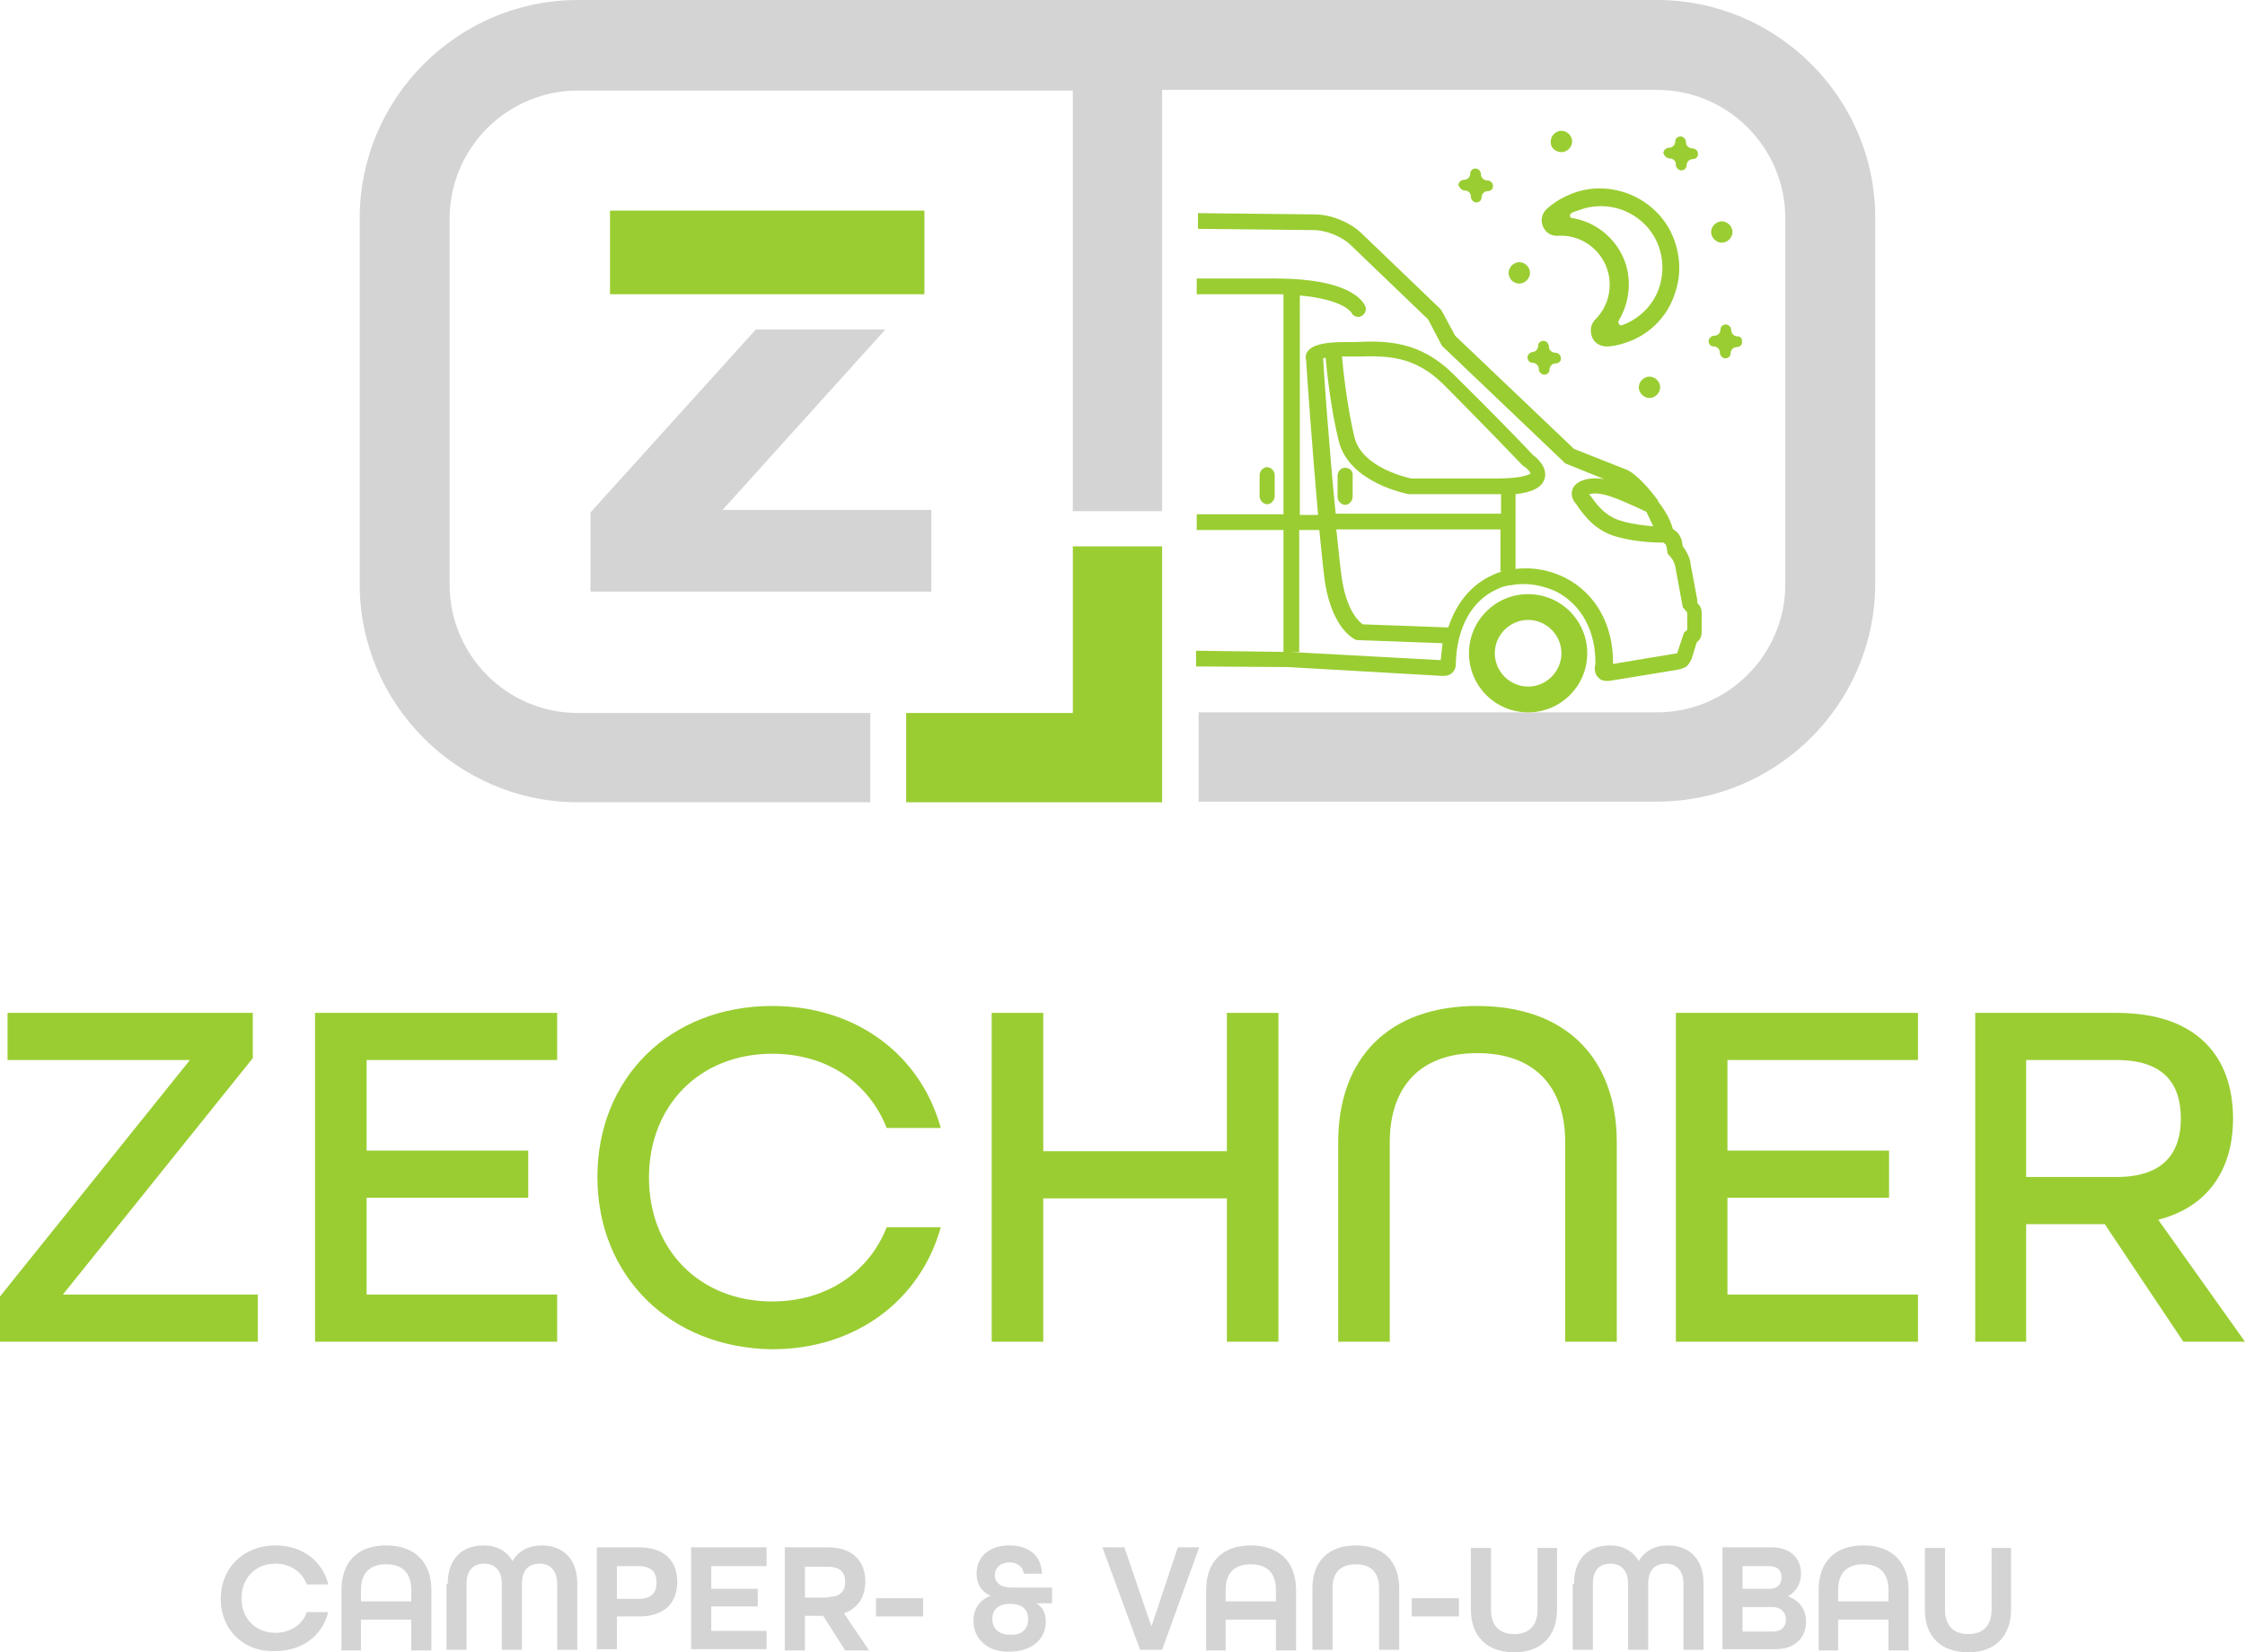<?xml version="1.0" encoding="utf-8"?>
<!-- Generator: Adobe Illustrator 26.5.0, SVG Export Plug-In . SVG Version: 6.00 Build 0)  -->
<svg version="1.1" id="Hintergrund" xmlns="http://www.w3.org/2000/svg" xmlns:xlink="http://www.w3.org/1999/xlink" x="0px"
	 y="0px" viewBox="0 0 357 262.8" style="enable-background:new 0 0 357 262.8;" xml:space="preserve">
<style type="text/css">
	.st0{fill:#9ACD32;}
	.st1{fill:#D4D4D4;}
	.st2{fill-rule:evenodd;clip-rule:evenodd;fill:#9ACD32;}
</style>
<path class="st0" d="M0,206.2l30.2-37.6h-29v-7.5h39v7.2L10,205.9h31v7.5H0C0,213.4,0,206.2,0,206.2z"/>
<path class="st0" d="M50.1,161.1h38.5v7.5H58.3V183H84v7.5H58.3v15.4h30.3v7.5H50.1V161.1z"/>
<path class="st0" d="M95,187.2c0-15.7,11.5-27.2,27.8-27.2c13.4,0,23.6,7.8,26.8,19.4H141c-2.8-7.1-9.4-11.8-18.2-11.8
	c-11.6,0-19.6,8.3-19.6,19.7s8,19.7,19.6,19.7c8.7,0,15.4-4.7,18.2-11.8h8.6c-3.2,11.5-13.4,19.4-26.8,19.4
	C106.5,214.4,95,202.9,95,187.2z"/>
<path class="st0" d="M157.7,161.1h8.2v22h29.2v-22h8.2v52.3h-8.2v-22.8h-29.2v22.8h-8.2V161.1z"/>
<path class="st0" d="M212.8,181.7c0-13.3,7.9-21.7,22.1-21.7c14.2,0,22.2,8.4,22.2,21.7v31.7h-8.2v-31.7c0-8.8-4.8-14.2-14-14.2
	c-9.1,0-13.9,5.4-13.9,14.2v31.7h-8.2V181.7z"/>
<path class="st0" d="M266.5,161.1H305v7.5h-30.3V183h25.7v7.5h-25.7v15.4H305v7.5h-38.5V161.1z"/>
<path class="st0" d="M314.1,161.1h22.5c12.9,0,18.5,7.1,18.5,16.8c0,7.8-3.7,14-11.9,16.1l13.8,19.4h-9.8l-12.5-18.7h-12.5v18.7
	h-8.1V161.1z M336.6,187.2c7.6,0,10.2-4,10.2-9.3c0-5.4-2.6-9.3-10.2-9.3h-14.4v18.6H336.6z"/>
<path class="st1" d="M35.1,254.3c0-4.9,3.6-8.5,8.7-8.5c4.3,0,7.5,2.5,8.4,6.2h-3.4c-0.8-2-2.6-3.3-5-3.3c-3.2,0-5.4,2.3-5.4,5.5
	s2.2,5.5,5.4,5.5c2.4,0,4.3-1.3,5-3.3h3.4c-0.9,3.7-4.1,6.2-8.4,6.2C38.7,262.8,35.1,259.2,35.1,254.3z"/>
<path class="st1" d="M54.3,252.9c0-4.4,2.5-7.1,7.1-7.1s7.2,2.7,7.2,7.1v9.6h-3.2v-4.9h-8v4.9h-3.1V252.9z M65.4,254.7v-1.8
	c0-2.6-1.3-4.1-4-4.1c-2.7,0-4,1.5-4,4.1v1.8H65.4z"/>
<path class="st1" d="M71.2,251.9c0-4.2,2.5-6.1,5.7-6.1c2.1,0,3.7,0.9,4.6,2.5c0.9-1.6,2.6-2.5,4.6-2.5c3.2,0,5.7,1.9,5.7,6.1v10.5
	h-3.2v-10.5c0-2.2-1.2-3.2-2.8-3.2s-2.8,0.9-2.8,3.2v10.5h-3.2v-10.5c0-2.2-1.2-3.2-2.8-3.2c-1.6,0-2.8,0.9-2.8,3.2v10.5H71v-10.5
	H71.2z"/>
<path class="st1" d="M94.9,246.1h6.7c4.2,0,6.1,2.3,6.1,5.5s-1.9,5.5-6.1,5.5h-3.5v5.2h-3.2V246.1z M101.6,254.3
	c2.1,0,2.8-1.1,2.8-2.6s-0.7-2.6-2.8-2.6h-3.5v5.2H101.6z"/>
<path class="st1" d="M109.9,246.1h12v3h-8.8v3.6h7.4v2.8h-7.4v3.9h8.8v2.9h-12V246.1z"/>
<path class="st1" d="M124.8,246.1h6.8c4.1,0,6,2.3,6,5.4c0,2.6-1.2,4.3-3.4,5.1l4,5.9h-3.8l-3.5-5.5H128v5.5h-3.2L124.8,246.1
	L124.8,246.1z M131.7,254c2,0,2.7-1,2.7-2.4s-0.7-2.4-2.7-2.4H128v4.9h3.7V254z"/>
<path class="st1" d="M139.3,254.2h7.5v2.9h-7.5V254.2z"/>
<path class="st1" d="M154.8,257.8c0-2,1-3.3,2.7-4l0,0c-1.4-0.6-2.2-1.8-2.2-3.5c0-2.7,2-4.5,5.2-4.5c3.1,0,5.1,1.6,5.2,4.5h-2.9
	c-0.1-1.1-1-1.8-2.3-1.8c-1.4,0-2.3,0.9-2.3,2c0,1.2,0.9,2,2.6,2h6.5v2.5h-2.5c1,0.6,1.5,1.6,1.5,2.9c0,2.9-2.3,4.8-5.8,4.8
	C157.2,262.8,154.8,260.8,154.8,257.8z M163.5,257.5c0-1.5-1-2.4-2.8-2.4h-0.2c-1.7,0-2.7,0.9-2.7,2.4s1,2.5,2.8,2.5
	C162.5,260.1,163.5,259.1,163.5,257.5z"/>
<path class="st1" d="M175.3,246.1h3.5l4.3,12.6l4.2-12.6h3.4l-5.9,16.3h-3.5L175.3,246.1z"/>
<path class="st1" d="M191.8,252.9c0-4.4,2.5-7.1,7.1-7.1s7.2,2.7,7.2,7.1v9.6h-3.2v-4.9h-8v4.9h-3.1V252.9z M202.9,254.7v-1.8
	c0-2.6-1.3-4.1-4-4.1s-4,1.5-4,4.1v1.8H202.9z"/>
<path class="st1" d="M208.7,252.6c0-4.2,2.5-6.8,6.9-6.8s6.9,2.6,6.9,6.8v9.8h-3.2v-9.8c0-2.4-1.2-3.8-3.7-3.8s-3.7,1.4-3.7,3.8v9.8
	h-3.2V252.6z"/>
<path class="st1" d="M224.5,254.2h7.5v2.9h-7.5V254.2z"/>
<path class="st1" d="M233.9,256v-9.8h3.2v9.8c0,2.4,1.2,3.9,3.7,3.9s3.7-1.5,3.7-3.9v-9.8h3.1v9.8c0,4.2-2.5,6.8-6.8,6.8
	C236.4,262.8,233.9,260.2,233.9,256z"/>
<path class="st1" d="M250.3,251.9c0-4.2,2.5-6.1,5.7-6.1c2.1,0,3.7,0.9,4.6,2.5c0.9-1.6,2.6-2.5,4.6-2.5c3.2,0,5.7,1.9,5.7,6.1v10.5
	h-3.2v-10.5c0-2.2-1.2-3.2-2.8-3.2c-1.6,0-2.8,0.9-2.8,3.2v10.5h-3.2v-10.5c0-2.2-1.2-3.2-2.8-3.2c-1.6,0-2.8,0.9-2.8,3.2v10.5h-3.2
	v-10.5H250.3z"/>
<path class="st1" d="M273.9,246.1h7.8c3.1,0,4.7,1.8,4.7,4.2c0,1.6-0.8,2.9-2.1,3.6l0,0c1.8,0.6,2.9,2.1,2.9,4
	c0,2.5-1.7,4.4-4.8,4.4h-8.5V246.1z M281.4,252.7c1.3,0,1.9-0.8,1.9-1.8s-0.5-1.8-2-1.8h-4.2v3.6L281.4,252.7L281.4,252.7z
	 M281.9,259.5c1.5,0,2.1-0.9,2.1-1.9c0-1.1-0.8-2-2.1-2h-4.8v3.9H281.9z"/>
<path class="st1" d="M289.2,252.9c0-4.4,2.5-7.1,7.1-7.1s7.2,2.7,7.2,7.1v9.6h-3.2v-4.9h-8v4.9h-3.1V252.9z M300.3,254.7v-1.8
	c0-2.6-1.3-4.1-4-4.1s-4,1.5-4,4.1v1.8H300.3z"/>
<path class="st1" d="M306.1,256v-9.8h3.2v9.8c0,2.4,1.2,3.9,3.7,3.9s3.7-1.5,3.7-3.9v-9.8h3.1v9.8c0,4.2-2.5,6.8-6.8,6.8
	C308.5,262.8,306.1,260.2,306.1,256z"/>
<polygon class="st1" points="140.8,52.4 120.2,52.4 93.9,81.5 93.9,94.1 148.1,94.1 148.1,81.1 114.9,81.1 "/>
<rect x="97" y="33.5" class="st2" width="50" height="13.3"/>
<path class="st1" d="M263.5,0H91.9C72.8,0,57.2,15.6,57.2,34.7v58.2c0,19.1,15.6,34.7,34.7,34.7h46.5v-14.2H91.9
	c-11.3,0-20.4-9.2-20.4-20.4V34.8c0-11.3,9.2-20.4,20.4-20.4h78.7v66.9h14.2v-67h78.7c11.3,0,20.4,9.2,20.4,20.4v58.2
	c0,11.3-9.2,20.4-20.4,20.4h-72.9v14.2h72.9c19.1,0,34.7-15.6,34.7-34.7V34.6C298.2,15.6,282.6,0,263.5,0z"/>
<polygon class="st0" points="170.6,113.4 144.1,113.4 144.1,127.6 184.8,127.6 184.8,86.9 170.6,86.9 "/>
<path class="st0" d="M202.7,78.9v-3.3c0-0.7-0.6-1.3-1.2-1.3s-1.2,0.6-1.2,1.3v3.3c0,0.7,0.6,1.3,1.2,1.3S202.7,79.6,202.7,78.9z"/>
<path class="st0" d="M213.9,74.4c-0.7,0-1.2,0.6-1.2,1.3V79c0,0.7,0.6,1.3,1.2,1.3s1.2-0.6,1.2-1.3v-3.3
	C215.2,74.9,214.6,74.4,213.9,74.4z"/>
<path class="st0" d="M243,94.5c-5.2,0-9.4,4.2-9.4,9.4s4.2,9.4,9.4,9.4c5.2,0,9.4-4.2,9.4-9.4S248.2,94.5,243,94.5z M243,109.2
	c-2.9,0-5.3-2.4-5.3-5.3c0-2.9,2.4-5.3,5.3-5.3s5.3,2.4,5.3,5.3C248.3,106.8,245.9,109.2,243,109.2z"/>
<path class="st0" d="M269.9,95.4l-1.1-5.9v-0.2c-0.3-1.1-0.8-1.9-1.2-2.4l-0.1-0.5c0-0.3-0.1-0.6-0.3-1c-0.2-0.5-0.6-0.9-1.1-1.2
	l-0.1-0.1c-0.4-1.6-1.5-3.3-2.3-4.3l-0.1-0.3l-0.1-0.1c-1.2-1.6-3-3.7-4.6-4.6l-8.6-3.4l-18.9-18l-2.1-3.9c-0.1-0.2-0.2-0.3-0.4-0.5
	l-12.5-12c-1.2-1.1-2.7-1.9-4.3-2.4c-1.2-0.4-2.3-0.5-3-0.5l-18.6-0.2v2.5l18.5,0.2c0.5,0,1.3,0.1,2.3,0.4c1.2,0.4,2.4,1,3.3,1.8
	l12.5,12l2.2,4.2l19.4,18.5l0.2,0.2l6.2,2.5c-1.7-0.3-4-0.1-4.9,1.3c-0.2,0.4-0.6,1.4,0.3,2.5c0.2,0.2,0.3,0.4,0.5,0.7
	c1.1,1.5,2.8,3.8,6.2,4.7c2.9,0.8,5.9,0.9,7.1,0.9c0.1,0,0.1,0,0.2,0l0.4,0.3c0,0.1,0,0.1,0.1,0.3l0.2,1.2l0.3,0.3
	c0.2,0.2,0.7,0.8,0.9,1.7l1.2,6.5l0.6,0.7l0.1,0.1c0,0,0,0.1,0,0.2v2.6l-0.5,0.4l-1.1,3.3l0,0l0,0l-10.2,1.7
	c0.1-6.1-2.7-11.2-7.6-13.7c-1.8-0.9-3.7-1.4-5.7-1.5c-0.2,0-0.4,0-0.6,0c-0.5,0-1,0-1.6,0.1V78.6c2.7-0.3,4.2-1.1,4.6-2.4
	c0.6-1.8-1.2-3.4-1.8-3.8c-0.7-0.8-7.1-7.4-12.6-12.8c-5.5-5.5-10.9-5.4-15.7-5.2c-1.4,0-2.8,0-3.9,0.1c-2.1,0.2-3.3,0.7-3.8,1.6
	c-0.2,0.4-0.2,0.9-0.1,1.2c0.1,1.8,1,14.5,1.9,24.6h-2.9V47c6.8,0.6,8.1,2.6,8.2,2.7c0.2,0.5,0.7,0.7,1.1,0.7c0.1,0,0.3,0,0.4-0.1
	c0.6-0.2,1-1,0.7-1.6c-0.3-0.7-2.3-4.4-14.2-4.4h-12.6v2.5h12.6c0.4,0,0.8,0,1.2,0v35h-13.8v2.5h13.8v19.4h2.5V84.3h3.2
	c0.4,4,0.7,7.3,1,8.9c1.2,6.7,4.4,8.4,4.7,8.5l0.2,0.1l13.7,0.5c-0.1,0.9-0.2,1.7-0.3,2.7l-23.9-1.3l-15-0.2v2.5l14.6,0.1l24.5,1.4
	h0.4l0,0c1,0,1.8-0.8,1.8-1.8c0.1-5.8,2.5-10.2,6.6-12c0.6-0.3,1.2-0.5,1.9-0.6h0.2c0.8-0.2,1.7-0.2,2.6-0.2
	c1.6,0.1,3.2,0.5,4.7,1.2c4,2.1,6.3,6.3,6.2,11.6c-0.1,0.2-0.1,0.4-0.1,0.7c0,0.5,0.2,1,0.5,1.3c0.3,0.4,0.8,0.6,1.3,0.6h0.1
	c0,0,0,0,0.1,0s0.2,0,0.3,0l11-1.8c0.4-0.1,0.8-0.2,1.3-0.5c0.4-0.4,0.6-0.8,0.8-1.2l0.8-2.6c0.7-0.6,0.8-1.1,0.8-1.8v-2.6
	c0-0.7,0-1.2-0.7-1.9L269.9,95.4L269.9,95.4z M258,82.9c-2.6-0.7-3.9-2.4-4.9-3.8c-0.1-0.2-0.3-0.3-0.4-0.5c0.4-0.1,1.1-0.2,2.1,0
	c1.7,0.3,5.3,2,7,2.8l1.1,2.3C261.6,83.6,259.7,83.4,258,82.9z M210.4,57c0.1,0,0.2-0.1,0.4-0.1c0.2,2.4,0.9,8.5,2.1,13.3
	c1.7,6.6,10.7,8.3,11.1,8.4h14c0.2,0,0.4,0,0.7,0v3.1h-26.3C211.4,71.8,210.5,59.1,210.4,57z M237.5,91.4c-3.5,1.5-5.9,4.5-7.2,8.4
	l-13.6-0.5c-0.6-0.4-2.4-2.1-3.2-6.6c-0.3-1.6-0.6-4.7-1-8.5h26.1v6.7h0.3C238.4,91,237.9,91.2,237.5,91.4z M238,76.1h-13.6
	c-0.9-0.2-7.8-1.8-9-6.5c-1.1-4.5-1.8-10.5-2-12.9c0.8,0,1.6,0,2.4,0c4.7-0.1,9.1-0.2,13.8,4.5c5.7,5.7,12.5,12.8,12.6,12.9l0.2,0.1
	c0.4,0.3,0.9,0.8,1,1.1C243.1,75.5,242.1,76.1,238,76.1z"/>
<path class="st0" d="M247.8,37.5c3.2-0.2,6.2,1.7,7.5,4.6c1.3,2.9,0.7,6.4-1.6,8.7c-0.8,0.8-0.9,1.9-0.5,2.9
	c0.4,0.9,1.3,1.4,2.3,1.4c0.1,0,0.2,0,0.3,0c1.3-0.1,2.6-0.5,3.8-1c3.2-1.4,5.6-4,6.7-7.3c1.2-3.3,0.9-6.8-0.6-9.9
	c-2.9-5.8-10-8.5-16-6l0,0c-1.4,0.6-2.6,1.3-3.7,2.3c-0.8,0.7-1.1,1.9-0.6,2.9C245.8,37,246.7,37.6,247.8,37.5z M249.9,33.9
	c0.3-0.2,0.6-0.3,1-0.4l0,0c4.7-1.9,10.1,0.1,12.4,4.6c1.3,2.6,1.4,5.6,0.3,8.3c-0.8,1.9-2.2,3.5-4.1,4.6c-0.5,0.3-1,0.5-1.5,0.7
	c-0.4,0.2-0.8-0.3-0.6-0.7c1.8-3,2.2-6.8,0.7-10.1c-1.5-3.3-4.5-5.6-8-6.2C249.6,34.7,249.5,34.1,249.9,33.9z"/>
<path class="st0" d="M232.9,30.3L232.9,30.3c0.6,0,1,0.4,1,1c0,0.4,0.3,0.8,0.8,0.9c0.5,0,0.9-0.3,0.9-0.8l0,0c0-0.5,0.4-1,1-1l0,0
	c0.5,0,0.9-0.4,0.8-0.9c0-0.4-0.4-0.8-0.9-0.8s-1-0.4-1-1c0-0.4-0.3-0.8-0.8-0.9c-0.5,0-0.9,0.3-0.9,0.8l0,0c0,0.5-0.4,1-1,1
	c-0.4,0-0.8,0.3-0.9,0.8C232.1,29.9,232.5,30.3,232.9,30.3z"/>
<path class="st0" d="M242.9,56.8c0,0.5,0.3,0.9,0.8,0.9l0,0c0.5,0,1,0.4,1,1c0,0.4,0.3,0.8,0.8,0.9c0.5,0,0.9-0.3,0.9-0.8l0,0
	c0-0.5,0.4-1,1-1l0,0c0.5,0,0.9-0.4,0.8-0.9c0-0.4-0.4-0.8-0.9-0.8s-1-0.4-1-1c0-0.4-0.3-0.8-0.8-0.9c-0.5,0-0.9,0.3-0.9,0.8l0,0
	c0,0.5-0.4,1-1,1C243.3,56.1,242.9,56.4,242.9,56.8z"/>
<path class="st0" d="M276.3,53.5c-0.5,0-1-0.4-1-1c0-0.4-0.3-0.8-0.8-0.9c-0.5,0-0.9,0.3-0.9,0.8l0,0c0,0.5-0.4,1-1,1
	c-0.4,0-0.8,0.3-0.9,0.8c0,0.5,0.3,0.9,0.8,0.9l0,0c0.5,0,1,0.4,1,1c0,0.4,0.3,0.8,0.8,0.9c0.5,0,0.9-0.3,0.9-0.8l0,0
	c0-0.5,0.4-1,1-1l0,0c0.5,0,0.9-0.4,0.8-0.9C277.1,53.8,276.7,53.5,276.3,53.5z"/>
<path class="st0" d="M273.8,38.6c0.9,0,1.7-0.8,1.7-1.7c0-0.9-0.8-1.7-1.7-1.7s-1.7,0.8-1.7,1.7C272.1,37.8,272.9,38.6,273.8,38.6z"
	/>
<path class="st0" d="M241.6,45.1c0.9,0,1.7-0.8,1.7-1.7c0-0.9-0.8-1.7-1.7-1.7c-0.9,0-1.7,0.8-1.7,1.7
	C239.9,44.4,240.7,45.1,241.6,45.1z"/>
<path class="st0" d="M262.3,59.9c-0.9,0-1.7,0.8-1.7,1.7s0.8,1.7,1.7,1.7c0.9,0,1.7-0.8,1.7-1.7S263.2,59.9,262.3,59.9z"/>
<path class="st0" d="M248.3,24.2c0.9,0,1.7-0.8,1.7-1.7c0-0.9-0.8-1.7-1.7-1.7s-1.7,0.8-1.7,1.7C246.5,23.4,247.3,24.2,248.3,24.2z"
	/>
<path class="st0" d="M265.5,25.2L265.5,25.2c0.6,0,1,0.4,1,1c0,0.4,0.3,0.8,0.8,0.9c0.5,0,0.9-0.3,0.9-0.8l0,0c0-0.5,0.4-1,1-1l0,0
	c0.5,0,0.9-0.4,0.8-0.9c0-0.4-0.4-0.8-0.9-0.8s-1-0.4-1-1c0-0.4-0.3-0.8-0.8-0.9c-0.5,0-0.9,0.3-0.9,0.8l0,0c0,0.5-0.4,1-1,1
	c-0.4,0-0.8,0.3-0.9,0.8C264.6,24.7,265,25.2,265.5,25.2z"/>
</svg>
